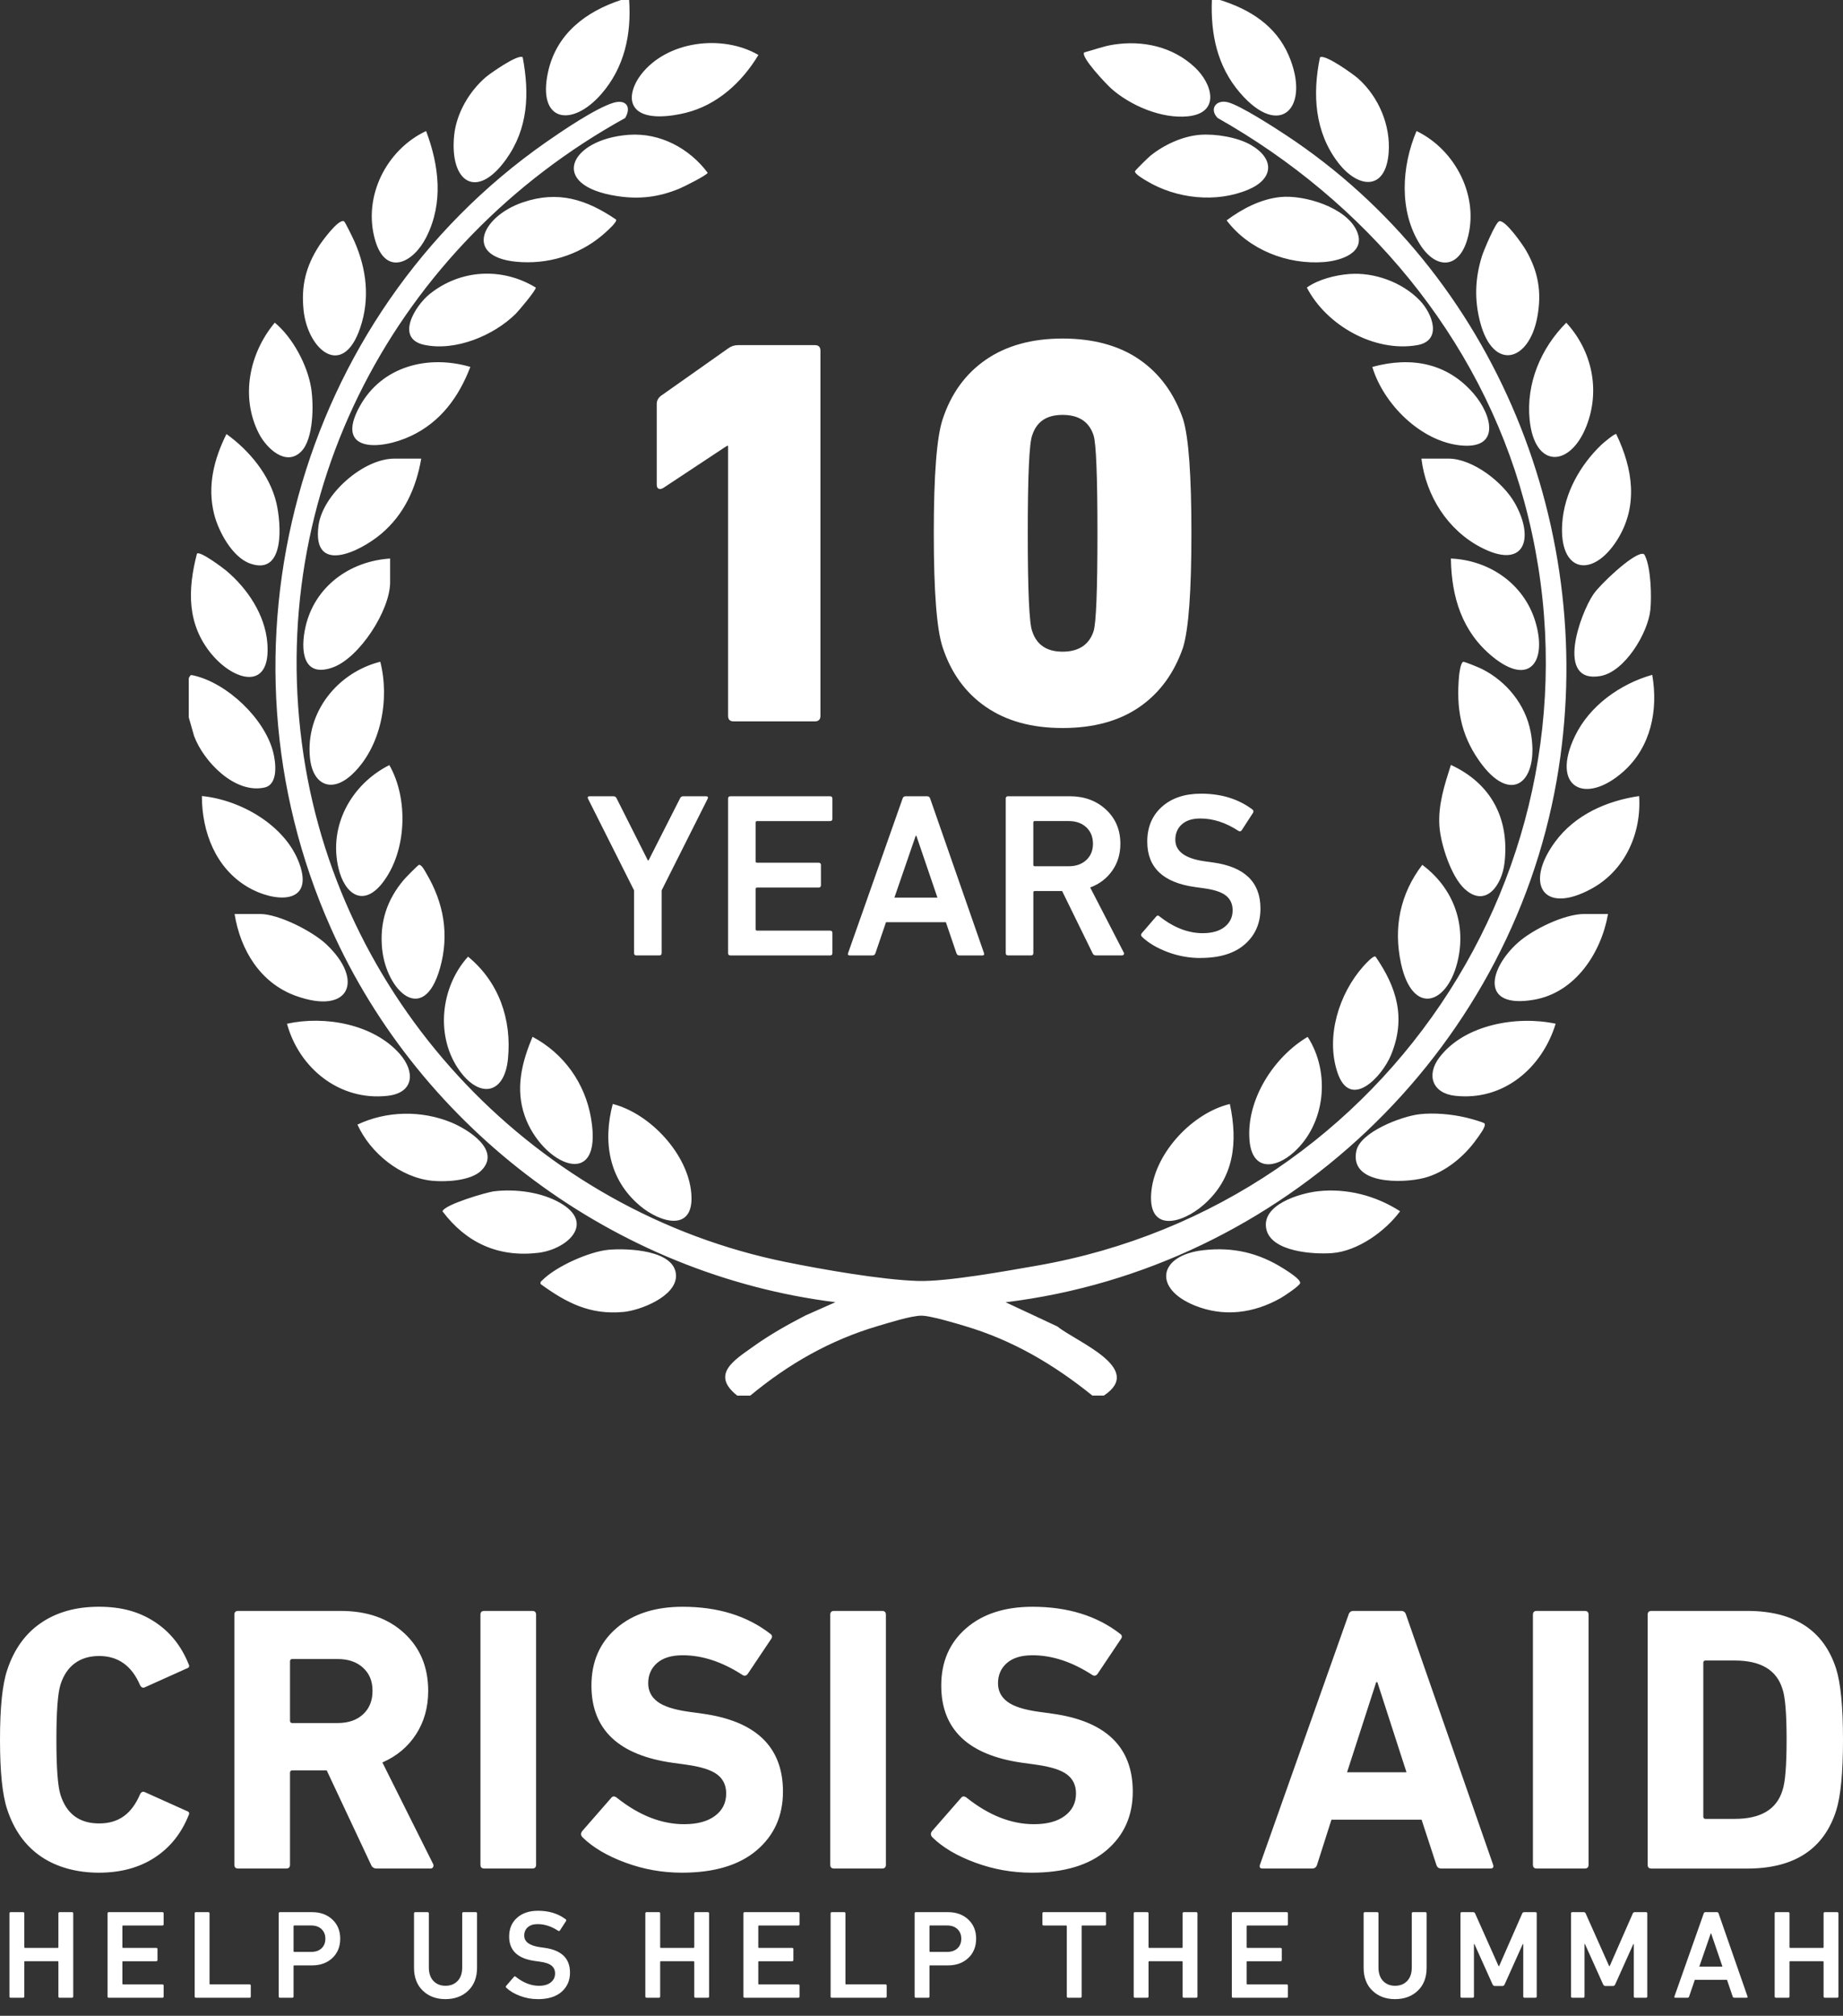 <svg xmlns="http://www.w3.org/2000/svg" id="a" width="731.96" height="800.1" viewBox="0 0 731.96 800.1"><rect x="0" y="0" width="731.96" height="800.1" fill="#333333" stroke="none"/><path d="M3.75,792.43v-32.97c0-.33.17-.5.5-.5h4.9c.33,0,.5.17.5.5v13.39c0,.2.1.3.3.3h12.94c.2,0,.3-.1.3-.3v-13.39c0-.33.17-.5.5-.5h4.9c.33,0,.5.17.5.5v32.97c0,.33-.17.5-.5.5h-4.9c-.33,0-.5-.17-.5-.5v-13.69c0-.2-.1-.3-.3-.3h-12.94c-.2,0-.3.1-.3.3v13.69c0,.33-.17.5-.5.5h-4.9c-.33,0-.5-.17-.5-.5ZM42.71,792.43v-32.97c0-.33.17-.5.5-.5h21.28c.33,0,.5.17.5.5v4.3c0,.33-.17.5-.5.5h-15.58c-.2,0-.3.1-.3.3v8.29c0,.2.1.3.3.3h13.14c.33,0,.5.17.5.5v4.3c0,.33-.17.5-.5.5h-13.14c-.2,0-.3.1-.3.3v8.59c0,.2.1.3.3.3h15.58c.33,0,.5.17.5.5v4.3c0,.33-.17.5-.5.5h-21.28c-.33,0-.5-.17-.5-.5ZM77.32,792.43v-32.97c0-.33.17-.5.5-.5h4.9c.33,0,.5.17.5.5v27.87c0,.2.1.3.3.3h15.58c.33,0,.5.17.5.5v4.3c0,.33-.17.5-.5.5h-21.28c-.33,0-.5-.17-.5-.5ZM116.09,792.93h-4.9c-.33,0-.5-.17-.5-.5v-32.97c0-.33.17-.5.5-.5h12.74c3.3,0,5.99.97,8.07,2.92,2.08,1.95,3.12,4.49,3.12,7.62s-1.04,5.72-3.12,7.67c-2.08,1.95-4.77,2.92-8.07,2.92h-7.04c-.2,0-.3.1-.3.3v12.04c0,.33-.17.5-.5.5ZM123.58,774.74c1.73,0,3.11-.47,4.12-1.42,1.02-.95,1.52-2.22,1.52-3.82s-.51-2.83-1.52-3.8c-1.02-.97-2.39-1.45-4.12-1.45h-6.69c-.2,0-.3.1-.3.3v9.89c0,.2.1.3.3.3h6.69ZM176.93,788.18c2,0,3.6-.64,4.82-1.92,1.22-1.28,1.82-3.07,1.82-5.37v-21.43c0-.33.17-.5.5-.5h4.89c.33,0,.5.17.5.5v21.53c0,3.86-1.17,6.91-3.5,9.14-2.33,2.23-5.35,3.35-9.04,3.35s-6.66-1.12-8.99-3.35c-2.33-2.23-3.5-5.28-3.5-9.14v-21.53c0-.33.17-.5.5-.5h4.89c.33,0,.5.17.5.5v21.43c0,2.3.61,4.09,1.82,5.37,1.22,1.28,2.8,1.92,4.77,1.92ZM213.59,793.48c-2.43,0-4.78-.42-7.04-1.27-2.27-.85-4.08-1.92-5.44-3.22-.27-.27-.3-.52-.1-.75l3.1-3.6c.23-.27.47-.28.7-.05,3.03,2.4,6.11,3.6,9.24,3.6,2,0,3.56-.45,4.7-1.35,1.13-.9,1.7-2.08,1.7-3.55,0-1.3-.47-2.33-1.4-3.1-.93-.77-2.53-1.3-4.8-1.6l-1.8-.25c-6.83-.93-10.24-4.16-10.24-9.69,0-3.1,1.04-5.58,3.12-7.44,2.08-1.86,4.87-2.8,8.37-2.8,4.33,0,7.99,1.13,10.99,3.4.23.2.27.43.1.7l-2.4,3.7c-.2.27-.43.32-.7.15-2.7-1.76-5.41-2.65-8.14-2.65-1.7,0-3.01.42-3.95,1.25-.93.83-1.4,1.93-1.4,3.3,0,2.46,2.08,4,6.24,4.6l1.8.25c6.76.93,10.14,4.21,10.14,9.84,0,3.13-1.11,5.67-3.32,7.62-2.22,1.95-5.37,2.92-9.47,2.92ZM256.3,792.43v-32.97c0-.33.17-.5.5-.5h4.89c.33,0,.5.17.5.5v13.39c0,.2.1.3.3.3h12.94c.2,0,.3-.1.3-.3v-13.39c0-.33.17-.5.5-.5h4.89c.33,0,.5.17.5.5v32.97c0,.33-.17.5-.5.5h-4.89c-.33,0-.5-.17-.5-.5v-13.69c0-.2-.1-.3-.3-.3h-12.94c-.2,0-.3.1-.3.3v13.69c0,.33-.17.5-.5.5h-4.89c-.33,0-.5-.17-.5-.5ZM295.26,792.43v-32.97c0-.33.17-.5.5-.5h21.28c.33,0,.5.17.5.5v4.3c0,.33-.17.5-.5.5h-15.58c-.2,0-.3.1-.3.3v8.29c0,.2.1.3.3.3h13.14c.33,0,.5.17.5.5v4.3c0,.33-.17.5-.5.5h-13.14c-.2,0-.3.1-.3.3v8.59c0,.2.1.3.3.3h15.58c.33,0,.5.17.5.5v4.3c0,.33-.17.5-.5.5h-21.28c-.33,0-.5-.17-.5-.5ZM329.88,792.43v-32.97c0-.33.17-.5.5-.5h4.89c.33,0,.5.17.5.5v27.87c0,.2.1.3.3.3h15.58c.33,0,.5.17.5.5v4.3c0,.33-.17.5-.5.5h-21.28c-.33,0-.5-.17-.5-.5ZM368.64,792.93h-4.89c-.33,0-.5-.17-.5-.5v-32.97c0-.33.17-.5.5-.5h12.74c3.3,0,5.99.97,8.07,2.92,2.08,1.95,3.12,4.49,3.12,7.62s-1.04,5.72-3.12,7.67c-2.08,1.95-4.77,2.92-8.07,2.92h-7.04c-.2,0-.3.1-.3.3v12.04c0,.33-.17.5-.5.5ZM376.14,774.74c1.73,0,3.1-.47,4.12-1.42,1.02-.95,1.52-2.22,1.52-3.82s-.51-2.83-1.52-3.8c-1.02-.97-2.39-1.45-4.12-1.45h-6.69c-.2,0-.3.1-.3.3v9.89c0,.2.1.3.3.3h6.69ZM429.08,792.93h-4.89c-.33,0-.5-.17-.5-.5v-27.87c0-.2-.1-.3-.3-.3h-8.89c-.33,0-.5-.17-.5-.5v-4.3c0-.33.17-.5.5-.5h24.28c.33,0,.5.17.5.5v4.3c0,.33-.17.5-.5.5h-8.89c-.2,0-.3.1-.3.3v27.87c0,.33-.17.5-.5.5ZM450.26,792.43v-32.97c0-.33.17-.5.5-.5h4.89c.33,0,.5.17.5.5v13.39c0,.2.1.3.3.3h12.94c.2,0,.3-.1.3-.3v-13.39c0-.33.17-.5.5-.5h4.89c.33,0,.5.17.5.5v32.97c0,.33-.17.5-.5.5h-4.89c-.33,0-.5-.17-.5-.5v-13.69c0-.2-.1-.3-.3-.3h-12.94c-.2,0-.3.1-.3.3v13.69c0,.33-.17.5-.5.5h-4.89c-.33,0-.5-.17-.5-.5ZM489.23,792.43v-32.97c0-.33.17-.5.5-.5h21.28c.33,0,.5.17.5.5v4.3c0,.33-.17.5-.5.5h-15.58c-.2,0-.3.1-.3.3v8.29c0,.2.1.3.3.3h13.14c.33,0,.5.17.5.5v4.3c0,.33-.17.5-.5.5h-13.14c-.2,0-.3.1-.3.3v8.59c0,.2.1.3.3.3h15.58c.33,0,.5.17.5.5v4.3c0,.33-.17.5-.5.5h-21.28c-.33,0-.5-.17-.5-.5ZM554.06,788.18c2,0,3.6-.64,4.82-1.92,1.22-1.28,1.82-3.07,1.82-5.37v-21.43c0-.33.17-.5.5-.5h4.9c.33,0,.5.17.5.5v21.53c0,3.86-1.17,6.91-3.5,9.14-2.33,2.23-5.34,3.35-9.04,3.35s-6.66-1.12-8.99-3.35c-2.33-2.23-3.5-5.28-3.5-9.14v-21.53c0-.33.17-.5.5-.5h4.9c.33,0,.5.17.5.5v21.43c0,2.3.61,4.09,1.82,5.37,1.21,1.28,2.8,1.92,4.77,1.92ZM580.04,792.43v-32.97c0-.33.17-.5.5-.5h4.45c.43,0,.72.17.85.5l9.34,20.93h.2l9.19-20.93c.13-.33.42-.5.85-.5h4.4c.33,0,.5.17.5.5v32.97c0,.33-.17.5-.5.5h-4.35c-.33,0-.5-.17-.5-.5v-20.78h-.2l-7.19,15.98c-.2.43-.52.65-.95.65h-2.9c-.43,0-.75-.22-.95-.65l-7.19-15.98h-.2v20.78c0,.33-.17.5-.5.5h-4.35c-.33,0-.5-.17-.5-.5ZM623.95,792.43v-32.97c0-.33.17-.5.5-.5h4.45c.43,0,.72.17.85.5l9.34,20.93h.2l9.19-20.93c.13-.33.42-.5.85-.5h4.4c.33,0,.5.17.5.5v32.97c0,.33-.17.5-.5.5h-4.35c-.33,0-.5-.17-.5-.5v-20.78h-.2l-7.19,15.98c-.2.43-.52.65-.95.65h-2.9c-.43,0-.75-.22-.95-.65l-7.19-15.98h-.2v20.78c0,.33-.17.5-.5.5h-4.35c-.33,0-.5-.17-.5-.5ZM665.01,792.43l11.64-32.97c.1-.33.32-.5.65-.5h4.6c.33,0,.55.17.65.5l11.49,32.97c.1.33-.02.5-.35.5h-4.9c-.33,0-.55-.17-.65-.5l-2.25-6.59h-12.79l-2.25,6.59c-.1.33-.32.5-.65.5h-4.85c-.33,0-.45-.17-.35-.5ZM674.9,780.59h9.19l-4.5-13.19h-.15l-4.55,13.19ZM704.82,792.43v-32.97c0-.33.17-.5.5-.5h4.89c.33,0,.5.17.5.5v13.39c0,.2.1.3.3.3h12.94c.2,0,.3-.1.3-.3v-13.39c0-.33.17-.5.5-.5h4.89c.33,0,.5.17.5.5v32.97c0,.33-.17.5-.5.5h-4.89c-.33,0-.5-.17-.5-.5v-13.69c0-.2-.1-.3-.3-.3h-12.94c-.2,0-.3.1-.3.3v13.69c0,.33-.17.5-.5.5h-4.89c-.33,0-.5-.17-.5-.5Z" fill="#fff"></path><path d="M2.86,718.19c-1.9-5.61-2.86-14.83-2.86-27.67s.95-22.05,2.86-27.67c2.71-8.22,7.19-14.46,13.46-18.72,6.26-4.26,13.91-6.39,22.93-6.39s15.99,1.98,22.1,5.94c6.11,3.96,10.62,9.55,13.53,16.77.5.9.25,1.5-.75,1.8l-16.39,7.37c-.9.5-1.6.25-2.11-.75-3.31-7.72-8.72-11.58-16.24-11.58s-12.93,3.76-15.34,11.28c-1.1,3.41-1.65,10.73-1.65,21.95s.55,18.55,1.65,21.95c2.41,7.52,7.52,11.28,15.34,11.28s12.93-3.86,16.24-11.58c.5-1,1.2-1.25,2.11-.75l16.39,7.37c1,.3,1.25.9.75,1.8-2.91,7.22-7.42,12.81-13.53,16.77-6.12,3.96-13.48,5.94-22.1,5.94s-16.67-2.13-22.93-6.39c-6.27-4.26-10.75-10.5-13.46-18.72ZM170.96,741.64h-21.35c-1.1,0-1.86-.5-2.26-1.5l-17.59-37.44h-13.68c-.6,0-.9.3-.9.9v36.54c0,1-.5,1.5-1.5,1.5h-19.1c-1,0-1.5-.5-1.5-1.5v-99.24c0-1,.5-1.5,1.5-1.5h40.75c10.42,0,18.82,2.93,25.18,8.8,6.37,5.86,9.55,13.51,9.55,22.93,0,6.52-1.6,12.25-4.81,17.22-3.21,4.96-7.67,8.7-13.38,11.2l20.15,40.3c.2.4.2.8,0,1.2-.2.4-.55.6-1.05.6ZM134.12,683.9c4.21,0,7.57-1.15,10.07-3.46,2.51-2.31,3.76-5.41,3.76-9.32s-1.25-6.86-3.76-9.17c-2.51-2.3-5.86-3.46-10.07-3.46h-18.04c-.6,0-.9.3-.9.9v23.61c0,.6.3.9.9.9h18.04ZM190.81,740.14v-99.24c0-1,.5-1.5,1.5-1.5h19.1c1,0,1.5.5,1.5,1.5v99.24c0,1-.5,1.5-1.5,1.5h-19.1c-1,0-1.5-.5-1.5-1.5ZM270.8,743.3c-7.72,0-15.19-1.33-22.4-3.99s-12.88-5.99-16.99-10c-.8-.8-.85-1.65-.15-2.56l11.43-13.08c.6-.8,1.35-.85,2.26-.15,8.82,7.02,17.74,10.53,26.77,10.53,5.21,0,9.3-1.1,12.25-3.31,2.96-2.2,4.44-5.16,4.44-8.87,0-3.21-1.18-5.71-3.53-7.52-2.36-1.8-6.44-3.11-12.25-3.91l-5.41-.75c-21.55-3.01-32.33-13.23-32.33-30.67,0-9.42,3.28-16.99,9.85-22.7,6.56-5.71,15.36-8.57,26.39-8.57,13.93,0,25.51,3.56,34.73,10.68.9.6,1,1.35.3,2.26l-9.17,13.68c-.6.8-1.3.95-2.11.45-8.02-5.21-15.94-7.82-23.76-7.82-4.41,0-7.8,1.03-10.15,3.08-2.36,2.06-3.53,4.74-3.53,8.04,0,3.01,1.23,5.44,3.68,7.29,2.46,1.86,6.54,3.18,12.25,3.99l5.41.75c21.45,2.91,32.18,13.23,32.18,30.97,0,9.62-3.48,17.39-10.45,23.31-6.97,5.92-16.87,8.87-29.7,8.87ZM329.74,740.14v-99.24c0-1,.5-1.5,1.5-1.5h19.1c1,0,1.5.5,1.5,1.5v99.24c0,1-.5,1.5-1.5,1.5h-19.1c-1,0-1.5-.5-1.5-1.5ZM409.74,743.3c-7.72,0-15.19-1.33-22.4-3.99-7.22-2.65-12.88-5.99-16.99-10-.8-.8-.85-1.65-.15-2.56l11.43-13.08c.6-.8,1.35-.85,2.26-.15,8.82,7.02,17.74,10.53,26.76,10.53,5.21,0,9.3-1.1,12.25-3.31,2.96-2.2,4.44-5.16,4.44-8.87,0-3.21-1.18-5.71-3.53-7.52-2.36-1.8-6.44-3.11-12.25-3.91l-5.41-.75c-21.55-3.01-32.33-13.23-32.33-30.67,0-9.42,3.28-16.99,9.85-22.7,6.56-5.71,15.36-8.57,26.39-8.57,13.93,0,25.51,3.56,34.73,10.68.9.6,1,1.35.3,2.26l-9.17,13.68c-.6.8-1.3.95-2.11.45-8.02-5.21-15.94-7.82-23.76-7.82-4.41,0-7.79,1.03-10.15,3.08-2.36,2.06-3.53,4.74-3.53,8.04,0,3.01,1.23,5.44,3.68,7.29,2.46,1.86,6.54,3.18,12.25,3.99l5.41.75c21.45,2.91,32.18,13.23,32.18,30.97,0,9.62-3.48,17.39-10.45,23.31-6.97,5.92-16.87,8.87-29.7,8.87ZM500.4,740.14l35.18-99.24c.3-1,.95-1.5,1.95-1.5h18.94c1,0,1.65.5,1.95,1.5l34.58,99.24c.3,1-.05,1.5-1.05,1.5h-19.55c-1,0-1.65-.5-1.95-1.5l-5.86-17.89h-35.79l-5.71,17.89c-.3,1-.95,1.5-1.95,1.5h-19.7c-1,0-1.35-.5-1.05-1.5ZM534.99,703.45h23.61l-11.58-35.79h-.45l-11.58,35.79ZM608.81,740.14v-99.24c0-1,.5-1.5,1.5-1.5h19.1c1,0,1.5.5,1.5,1.5v99.24c0,1-.5,1.5-1.5,1.5h-19.1c-1,0-1.5-.5-1.5-1.5ZM654.38,740.14v-99.24c0-1,.5-1.5,1.5-1.5h38.04c18.64,0,30.42,7.67,35.33,23.01,1.8,5.71,2.71,15.09,2.71,28.12s-.9,22.4-2.71,28.12c-4.91,15.34-16.69,23.01-35.33,23.01h-38.04c-1,0-1.5-.5-1.5-1.5ZM676.48,721.04c0,.6.3.9.9.9h11.58c10.32,0,16.64-3.76,18.95-11.28,1.1-3.11,1.65-9.82,1.65-20.15s-.55-17.04-1.65-20.15c-2.31-7.52-8.62-11.28-18.95-11.28h-11.58c-.6,0-.9.3-.9.9v61.05Z" fill="#fff"></path><path d="M292.77,553.91c-10.72-8.44-.94-14.19,6.3-19.38,6.54-4.7,13.62-8.69,20.78-12.38l11.93-5.29c-87.35-10.89-164.6-68.32-200.35-148.45-49.39-110.71-13.56-242.86,85.46-311.99,6.4-4.47,19.61-13.43,26.65-15.6,5.03-1.55,7.4,1.56,4.73,6.03-91.02,50.27-143.5,148.65-127.68,253.08,15.11,99.71,92.93,181.06,191.66,201.02,14.54,2.94,37.87,7.04,52.33,7.48,11.51.35,35.17-3.97,47.28-6.08,140.73-24.55,231.31-164.54,193.43-303.54-17.8-65.35-63.27-118.98-121.71-151.99-3.43-3.54-.6-7.52,4.24-6.19,4.95,1.35,17.98,9.75,22.82,12.94,83.55,55.02,124.82,157.65,107.63,256.03-19,108.71-109.37,193.98-218.88,207.28l20.59,9.63c7.47,6.1,34.82,16.61,18.42,27.42h-4.55c-15.41-12.4-31.62-21.97-50.71-27.63-3.91-1.16-13.66-4.1-17.23-4.09-4.01,0-12.99,2.85-17.23,4.1-19.02,5.6-35.51,15.06-50.71,27.63h-5.2ZM481.3,0c-.51,13.56,2.12,26.25,11.07,36.71,16.22,18.96,28.32,5.73,19.39-14.84-5.1-11.74-15.39-18.17-27.21-21.87h-3.25ZM77.07,292.09c3.75,10.16,16.21,23.11,27.99,20.49,5.6-1.25,4.47-10.1,3.4-14.18-3.44-13.23-18.25-27.29-31.54-30.29-1.53-.34-1.16-.16-1.95,1.04v15.6l2.1,7.33ZM246.61,0c-14.08,4.67-25.64,13.46-28.95,28.58-4.37,19.99,9.52,22.06,21.13,8.78,9.16-10.48,12.04-23.66,11.07-37.36h-3.25ZM588.55,101.72c-2.72,8.75-3.04,17.18-.71,26.11,5.13,19.66,19.47,15.92,22.74-2.13,1.78-9.79.37-17.89-4.58-26.44-1.25-2.15-8.13-12.04-10.54-11.46-1.48.35-6.27,11.85-6.91,13.91ZM538.67,456.86c-2.79,13.43,18.56,12.84,26.93,10.68,8.32-2.15,16.03-8.56,20.91-15.5.73-1.03,3.85-5.01,3.09-6.09-.41-.57-6.15-2.09-7.39-2.38-5.74-1.35-12.62-1.98-18.48-1.31-6.93.79-23.47,6.96-25.06,14.59ZM117.54,395.29c21.36,7.68,27.24-6.18,12.05-20.5-5.47-5.15-18.89-12.02-26.34-12.02h-10.08c2.29,14.33,10.24,27.44,24.37,32.52ZM607.51,166.68c1.96,19.41,16.06,18.91,22.52,2.52,5.63-14.28,2.28-29.97-7.97-41.11-10.1,10.13-16.01,24.11-14.55,38.59ZM617.56,334.22c-12.26,16.73-4.65,29.03,14.59,18.49,13.22-7.25,19.83-21.92,18.84-36.74-12.99,1.9-25.54,7.49-33.43,18.25ZM636.03,176.5c-8.52,8.17-14.77,19.24-15.58,31.22-1.33,19.65,12.06,21.91,21.72,6.76,8.62-13.52,6.37-28.42-.28-42.2-.5-.36-5.1,3.5-5.85,4.22ZM153.97,434.94c10.49-1.18,10.97-9.56,4.85-16.56-10.45-11.95-29.88-15.34-44.84-12.04,4.88,17.77,20.99,30.75,39.99,28.6ZM272.24,44.81c12.59-3.09,22.42-12.11,28.97-22.99-14.23-8.29-36.32-5.7-46.69,7.87-2.74,3.58-5.49,9.82-1.84,13.64,4.16,4.34,14.24,2.78,19.55,1.48ZM123.56,153.93c-1.49-9.1-7.34-20.01-14.43-25.86-10.15,12.15-13.71,29.51-6.31,44,2.93,5.74,10.69,13.29,16.8,7.14,4.96-4.99,5.02-18.7,3.94-25.28ZM441.3,35.12c7.66,6.8,20.13,12.15,30.58,11.04,12.88-1.37,9.69-12.89,2.59-19.5-8.8-8.2-20.7-10.75-32.32-8.93-3.99.62-7.69,2.06-11.55,3.08-1.55,1.74,8.91,12.72,10.71,14.31ZM126.72,97.58c-5.23,8.08-7.17,15.85-6.15,25.54,1.67,15.9,15.56,27.38,22.48,7.04,3.95-11.59,2.55-23.36-2.3-34.38-.48-1.1-3.7-7.71-4.09-7.93-2.13-1.23-8.75,7.89-9.94,9.73ZM531.47,64.58c7.89,10.24,18.79,11.34,20.03-3.8.9-10.96-3.98-22.34-12.03-29.55-1.94-1.74-13.41-9.99-15.24-8.45-3.02,14.6-2.13,29.63,7.24,41.8ZM563.99,97.08c6.21,9.77,15.21,9.83,18.7-1.87,5.07-16.99-4.62-35.75-20.11-43.2-5.95,14.03-7.05,31.78,1.41,45.07ZM474.46,518.16c11.58,4.7,23.48,3.11,34.16-2.93,1.37-.77,7.56-4.85,7.74-5.95.26-1.54-5.2-4.87-6.51-5.71-9.91-6.3-20.15-8.69-31.95-7.35-17.92,2.04-20.04,15.21-3.44,21.94ZM247.57,520.74c6.85-.64,21.15-6.24,20.91-14.52-.29-10.18-19.47-10.82-26.75-10.17-7.62.68-20.9,6.59-26.3,12.06-.53.53-.94.57-.69,1.57,10.27,7.46,19.63,12.28,32.82,11.05ZM179.17,445.49c-11.79-4.83-25.65-4.61-37.21.88,5.1,11.24,17.03,21.02,29.64,22.29,5.44.55,15.43.03,19.53-4.04,8.14-8.09-5.37-16.43-11.96-19.13ZM84.1,259.71c8.83,10.63,23.65,14.83,22.07-4.52-.91-11.21-7.88-21.56-16.24-28.62-1.38-1.17-10.52-8.02-11.71-6.82-3.72,14.35-4.04,28.05,5.87,39.97ZM632.89,235.78c-5.39,7.87-15.28,35.6,2.66,32.56,9.73-1.65,18.95-17.09,19.9-26.25.55-5.28.22-16.44-2.01-21.23-.34-.72-.42-1.12-1.37-1.03-4.16.38-16.6,12.18-19.18,15.96ZM192.99,30.58c-6.62,5.65-11.73,14.38-12.62,23.14-1.88,18.55,8.89,25.91,20.61,9.55,8.8-12.28,9.33-26.01,6.62-40.51-1.61-1.55-12.78,6.27-14.61,7.82ZM207.63,80.32c-16.85,5.74-24.1,22.59-.38,23.73,12.38.6,24.47-3.69,33.52-12.05.81-.74,4.48-4.02,3.89-4.87-11.8-8-23-11.59-37.03-6.81ZM629.21,362.77c-7.88,0-20.47,6.12-26.34,11.37-11.71,10.48-15.05,26.39,6.41,22.66,16.41-2.86,26.66-18.63,29.36-34.03h-9.43ZM98.36,352.07c10.3,6.11,26.69,7.41,20.49-9.44-5.54-15.06-23.28-25.16-38.67-26.67.01,14.33,5.48,28.58,18.18,36.11ZM597.5,342.76c2.12-17.64-5.14-31.7-21.27-39.15-2.51,7.89-5.15,15.9-4.55,24.37.51,7.14,4.63,19.89,9.97,24.81,8.48,7.81,14.83-1.6,15.84-10.03ZM625.52,292.12c-9.9,20.59,4.14,27.61,19.28,14.07,10.88-9.73,13.84-24.34,11.39-38.34-12.64,3.58-24.87,12.23-30.66,24.27ZM592.82,260.68c14.93,12.13,21.78,1.52,16.86-14.26-4.61-14.78-18.2-24.06-33.45-24.73.23,15.3,4.44,29.11,16.6,38.99ZM121.32,248.86c-1.99,8.81-1.33,20.41,10.85,16.05,10.61-3.8,22.77-22.71,22.77-33.79v-9.43c-16.08,1.04-30,11.14-33.62,27.17ZM142.9,161.22c-10.25,18.51,8.23,17.5,20.29,11.83,11.78-5.54,19.06-15.49,23.61-27.42-16.82-4.91-35.09-.31-43.89,15.58ZM571.69,419.67c-5.36,7.04-2.79,14.25,6.16,15.26,19.21,2.17,34.59-10.98,39.99-28.6-15.24-3.27-36.18.25-46.14,13.34ZM148.99,95.34c4.2,14.48,15.12,9.14,20.36-1.28,6.82-13.56,5.05-28.31-.12-42.05-15.79,7.41-25.24,26.09-20.24,43.33ZM85.06,204.13c1.73,6.85,7.22,17.04,14.26,19.54,14.08,5.01,12.33-16.09,10.44-24.09-2.61-11.02-10.82-20.86-19.82-27.3-5,10.02-7.69,20.72-4.88,31.85ZM175.74,480.79c9.45,12.53,22.15,18.33,37.96,16.48,11.45-1.34,22.89-11.63,8.86-19.77-7.46-4.33-17.64-5.65-26.16-4.68-3.17.36-20.01,5.35-20.66,7.97ZM502.91,487.77c1.88,9.16,18.96,10.17,26.21,9.6,10.09-.8,21.03-8.61,26.93-16.61-9.59-6.19-21.19-9.22-32.63-7.94-7.18.81-22.5,5.3-20.51,14.95ZM134.43,344.6c2.45,10.32,9.83,15.7,17.53,5.76,9.62-12.41,10.33-33.31,2.67-46.68-15.08,7.6-24.21,24.03-20.2,40.92ZM208.4,442.92c6.75,19.27,31.36,30.53,26.34.96-2.37-13.98-10.85-25.76-23.23-32.35-4.31,10.16-6.89,20.6-3.11,31.38ZM496.27,452.81c1.08,11.95,10.18,11.17,17.55,4.56,12.67-11.37,14.62-31.74,5.53-45.82-13.5,7.98-24.54,25.11-23.08,41.26ZM519.02,114.14c7.78,14.98,26.74,25.74,43.72,22.88,10.26-1.73,6.19-12.52,1.16-17.75-6.98-7.26-18.14-11.31-28.12-10.5-5.54.45-12.19,2.12-16.76,5.37ZM245.16,77.84c8.79,1.34,16.42.42,24.64-2.96,1.58-.65,11.03-5.34,11.26-6.31-7.34-9.77-18.96-15.95-31.34-15.06-23.4,1.69-32.39,20.1-4.57,24.33ZM579.87,176.77c16.15,1.76,12.84-11.81,5.48-20.43-10.57-12.37-24.99-14.89-40.33-10.7,4.42,14.7,19.14,29.42,34.85,31.13ZM457.32,472.39c-1.97,16.98,11.8,13.61,20.74,5.79,12.15-10.63,13.62-24.84,10.39-39.99-14.69,3.51-29.37,19.03-31.13,34.2ZM579.48,268.19c-1.15,12.75.57,23.17,7.91,33.67,12.95,18.55,24.23,8.15,20.51-11.4-2.06-10.8-9.56-20.01-19.3-24.91-1.03-.52-6.9-2.98-7.46-2.86-1.02.22-1.56,4.44-1.66,5.5ZM541.43,383.57c-9.67,10.88-15,27.94-10.25,42.12,5.05,15.11,17.68,1.82,21.3-7.02,5.95-14.52,2.34-26.64-6.18-38.99-.85-.58-4.18,3.11-4.87,3.89ZM156.57,182.04c-12.37,0-28.4,14.26-30.06,26.5-2.68,19.71,16.31,10.57,24.84,3.39,9.19-7.73,13.91-18.18,15.95-29.89h-10.73ZM556.39,382.28c4.57,21.4,18.96,16.56,22.78-1.93,3.02-14.58-2.5-28.29-14.3-37.08-8.81,11.52-11.5,24.87-8.48,39.01ZM254.07,478.51c8.2,6.94,21.82,10.78,20.48-4.89-1.32-15.57-16.37-31.65-31.19-35.44-4.01,15.04-1.52,29.99,10.71,40.32ZM123.09,300.68c1.06,11,8.74,14.33,16.92,6.53,11.39-10.85,14.82-29.72,11.02-44.56-17.03,4.31-29.67,20.05-27.94,38.03ZM487.16,87.46c8.8,11.67,24.17,17.68,38.67,16.55,6.71-.53,16.87-3.68,13.02-12.35-4.17-9.37-20.85-14.42-30.37-13.45-7.76.79-15.17,4.67-21.32,9.26ZM588.14,217.25c17.31,9.02,21.44-3.34,13.55-17.45-4.62-8.26-16.68-17.77-26.44-17.77h-10.73c1.79,14.72,10.39,28.33,23.62,35.22ZM212.79,114.14c-13.34-8.13-29.92-7.29-42.19,2.61-5.73,4.62-13.82,17.66-2.04,20.14,12.39,2.6,27.48-3.69,36.22-12.29,1.22-1.2,8.22-9.53,8.02-10.46ZM182.63,425.12c8,10.97,17.73,9.16,19.11-4.82,1.56-15.73-3.63-30.55-15.85-40.6-11.01,12.15-13.1,31.93-3.26,45.42ZM160.46,349.11c-6.81,7.99-9.76,17-8.69,27.56,1.68,16.64,16.47,30.69,22.99,7.55,3.73-13.24,1.51-25.81-5.41-37.49-.5-.84-1.89-3.69-2.99-3.44-.4.09-5.21,5.01-5.9,5.82ZM456.94,61.78c-.84.67-6.07,5.78-6.17,6.21-.23,1.03,3.62,3.23,4.58,3.8,11.8,7.11,27.65,8.86,40.43,3.47,10.07-4.25,10.53-12.17,1.09-17.68-5.35-3.12-14.14-4.54-20.25-4.07-6.91.53-14.3,3.94-19.68,8.27Z" fill="#fff"></path><path d="M289.16,284.13v-107.17h-.44l-25.25,16.69c-.73.44-1.36.54-1.87.33s-.77-.76-.77-1.64v-32.06c0-1.17.51-2.2,1.54-3.08l26.79-18.89c1.17-.88,2.49-1.32,3.96-1.32h30.52c1.46,0,2.2.73,2.2,2.2v144.93c0,1.46-.73,2.2-2.2,2.2h-32.28c-1.47,0-2.2-.73-2.2-2.2ZM374.37,256.9c-2.34-7.02-3.51-22.1-3.51-45.23s1.17-38.21,3.51-45.24c3.37-10.24,9.12-18.14,17.24-23.71,8.12-5.56,18.26-8.35,30.41-8.35s22.47,2.79,30.52,8.35c8.05,5.57,13.83,13.47,17.35,23.71,2.2,7.18,3.29,22.26,3.29,45.24s-1.1,37.92-3.29,45.23c-3.52,10.25-9.3,18.16-17.35,23.72-8.05,5.56-18.23,8.34-30.52,8.34s-22.29-2.78-30.41-8.34c-8.12-5.56-13.88-13.47-17.24-23.72ZM409.94,250.53c1.76,5.42,5.78,8.13,12.08,8.13s10.54-2.7,12.3-8.13c1.02-3.21,1.54-16.18,1.54-38.86s-.52-35.64-1.54-38.87c-1.76-5.41-5.86-8.12-12.3-8.12s-10.32,2.71-12.08,8.12c-1.17,3.08-1.76,16.03-1.76,38.87s.59,35.8,1.76,38.86Z" fill="#fff"></path><path d="M261.85,379.22h-9.1c-.62,0-.93-.31-.93-.93v-24.9l-18.3-36.41c-.25-.62,0-.93.74-.93h9.38c.62,0,1.05.31,1.3.93l12.36,24.53h.28l12.45-24.53c.25-.62.68-.93,1.3-.93h9.01c.74,0,.99.31.74.93l-18.3,36.41v24.9c0,.62-.31.93-.93.93ZM289.16,378.3v-61.32c0-.62.31-.93.93-.93h39.57c.62,0,.93.31.93.93v7.99c0,.62-.31.93-.93.93h-28.98c-.37,0-.56.19-.56.56v15.42c0,.36.19.55.56.55h24.43c.62,0,.93.31.93.93v7.99c0,.62-.31.93-.93.93h-24.43c-.37,0-.56.19-.56.56v15.98c0,.37.19.56.56.56h28.98c.62,0,.93.31.93.93v7.99c0,.62-.31.93-.93.93h-39.57c-.62,0-.93-.31-.93-.93ZM336.82,378.3l21.64-61.32c.19-.62.59-.93,1.21-.93h8.55c.62,0,1.02.31,1.21.93l21.37,61.32c.18.62-.04.93-.65.93h-9.1c-.62,0-1.02-.31-1.21-.93l-4.18-12.27h-23.78l-4.18,12.27c-.19.62-.59.93-1.21.93h-9.01c-.62,0-.83-.31-.65-.93ZM355.22,356.28h17.09l-8.36-24.53h-.28l-8.45,24.53ZM445.6,379.22h-10.31c-.68,0-1.15-.31-1.39-.93l-12.07-24.62h-10.87c-.37,0-.56.18-.56.55v24.07c0,.62-.31.93-.93.93h-9.1c-.62,0-.93-.31-.93-.93v-61.32c0-.62.31-.93.93-.93h24.43c5.82,0,10.64,1.76,14.45,5.29,3.81,3.54,5.71,8.06,5.71,13.57,0,4.08-1.08,7.66-3.25,10.72s-5.08,5.28-8.73,6.64l13.29,25.74c.19.31.2.59.05.83s-.39.37-.69.37ZM424.42,343.83c2.91,0,5.25-.83,7.01-2.47s2.65-3.79,2.65-6.45-.88-4.91-2.65-6.55-4.1-2.47-7.01-2.47h-13.47c-.37,0-.56.19-.56.56v16.81c0,.37.19.56.56.56h13.47ZM476.82,380.25c-4.52,0-8.89-.79-13.1-2.37-4.21-1.59-7.59-3.58-10.12-6-.5-.5-.56-.96-.19-1.4l5.76-6.69c.43-.49.87-.53,1.3-.09,5.63,4.45,11.37,6.69,17.19,6.69,3.71,0,6.63-.83,8.73-2.5,2.1-1.68,3.16-3.87,3.16-6.6,0-2.42-.87-4.34-2.6-5.76s-4.71-2.41-8.92-2.98l-3.34-.46c-12.7-1.73-19.05-7.74-19.05-18.03,0-5.76,1.94-10.37,5.81-13.83,3.87-3.47,9.06-5.21,15.56-5.21,8.05,0,14.86,2.1,20.43,6.31.44.37.49.81.19,1.31l-4.46,6.88c-.37.49-.8.59-1.3.27-5.01-3.27-10.06-4.92-15.14-4.92-3.16,0-5.61.77-7.34,2.32-1.73,1.54-2.6,3.59-2.6,6.12,0,4.59,3.87,7.44,11.61,8.55l3.34.46c12.57,1.73,18.86,7.83,18.86,18.3,0,5.82-2.06,10.54-6.18,14.17-4.12,3.62-9.99,5.43-17.6,5.43Z" fill="#fff"></path></svg>